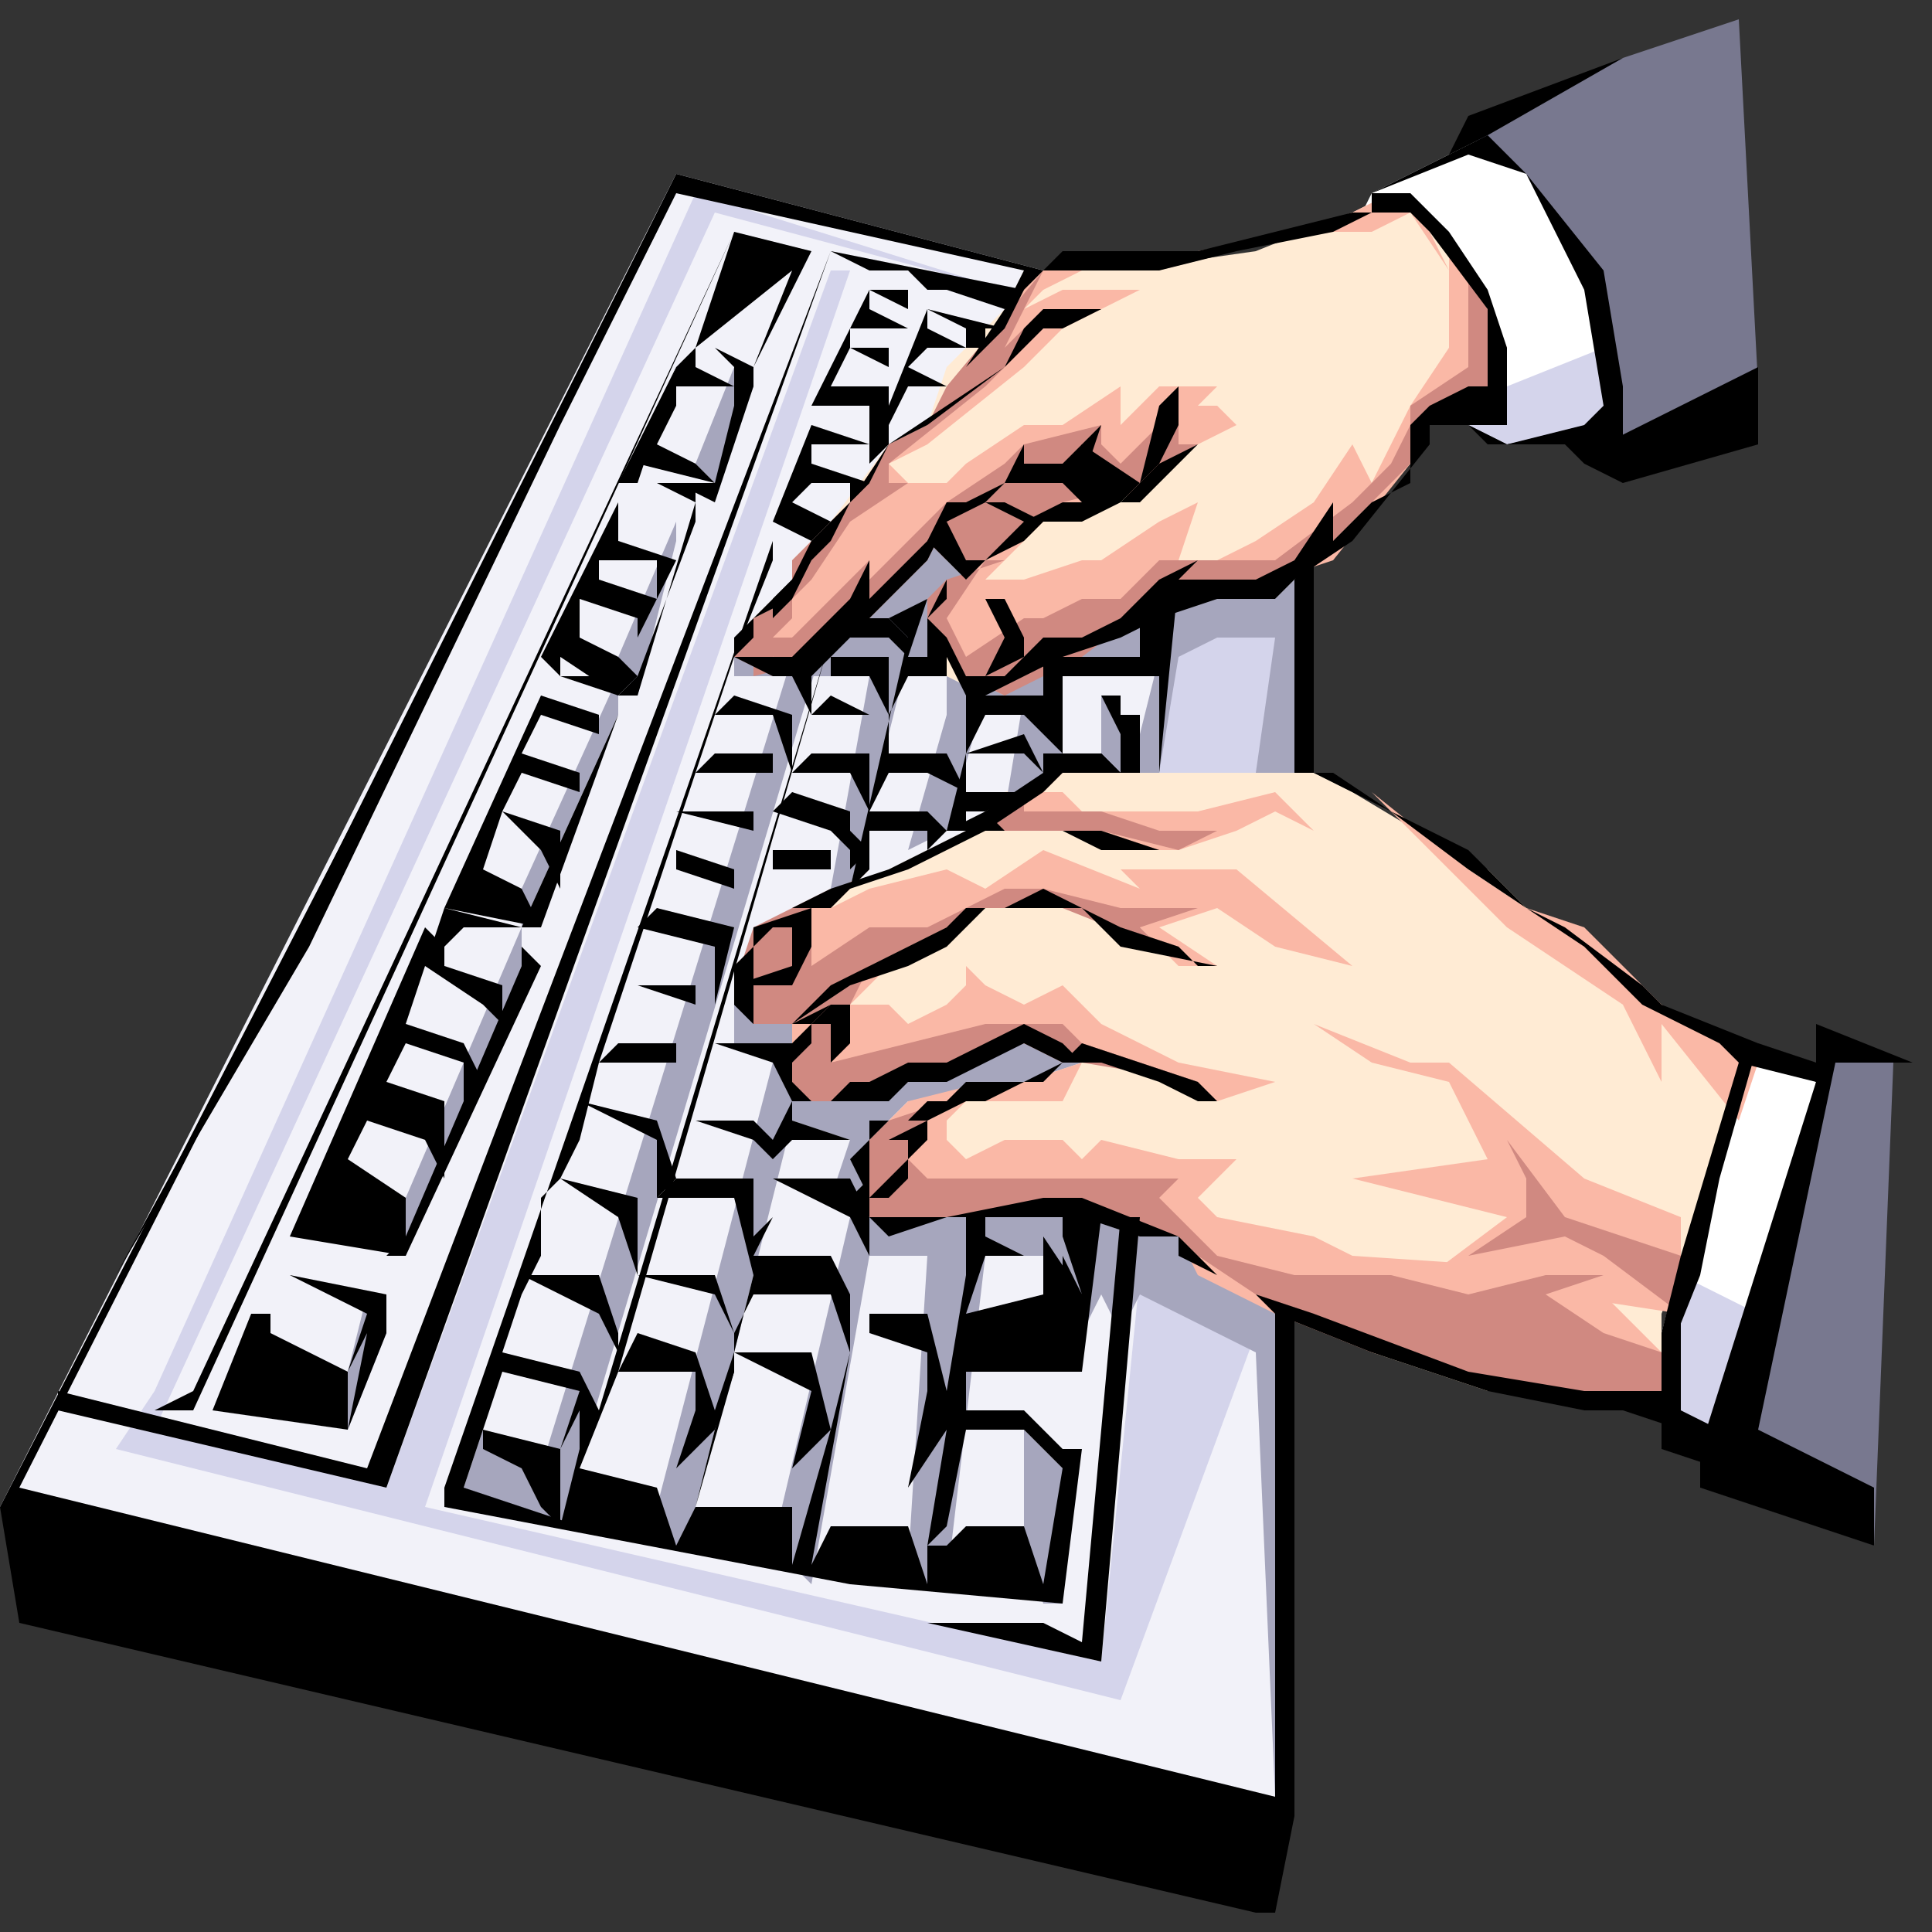 <svg xmlns="http://www.w3.org/2000/svg" width="100" height="100" fill-rule="evenodd" stroke-linecap="round" preserveAspectRatio="none"><rect width="100%" height="100%" fill="#333333" stroke="none"/><style>.pen1{stroke:none}.brush2{fill:#d4d4eb}.brush5{fill:#a6a6bd}.brush6{fill:#fab8a6}.brush7{fill:#000}.brush8{fill:#d08981}</style><path fill-rule="nonzero" d="m90 54-4 15 6 1 2-14-4-2zM79 6l-6 3-2 1-1 2 6 10h3l7-4-7-12z" class="pen1" style="fill:#fff"/><path fill-rule="nonzero" d="M35 9 0 78l66 17 1-27 1-52-14-2-19-5z" class="pen1" style="fill:#f2f2f9"/><path fill-rule="nonzero" d="m61 32-1 8h6v-9l-5 1zm28 44-3-2v-4l1-4 4 2-2 8zm-6-58-5 2-2 2 2 1 6-1-1-4z" class="pen1 brush2"/><path fill-rule="nonzero" d="m95 54-5 22 7 4 1-25-3-1zM76 7l3 2 3 5 2 7-1 2 8-3-1-19-6 2-8 4z" class="pen1" style="fill:#78788f"/><path fill-rule="nonzero" d="m38 34 1-2 2-2v-1l2-2 3-4 2-1 1-3 3-3 1-2h5l7-1 5-2 2-1h1l3 4 1 3v4l-3 1-1 2-2 2-4 4-3 1h-4l-6 3-3 2-2-1v-2l-1-1 1-2h1l-2-2-2 2-2 2-2 2h-4zm53 21-5-3-5-4-2-1-2-2-2-1-5-3-2-1H55l-3 1-2 2-8 4-2 1-1 1-1 2 1 1v1h2v3l1 1h2l4-2 5-1 2 1-3 1-2 1h-2l-1 1h-1l-1 2v2l1 1h10l5 1 1 1 3 2 6 3 6 2h6l3 1v-5l5-13z" class="pen1" style="fill:#ffebd4"/><path fill-rule="nonzero" d="m6 75 52 13 7-19-6-3-2 20-35-8 22-64h-1L20 77 8 74l29-63 15 4-16-5L8 72l-2 3z" class="pen1 brush2"/><path fill-rule="nonzero" d="m38 19-2 5 1 1 2-5-1-1zm-3 8-3 7 1 2 2-8v-1zm-3 8-5 11v2l5-11v-2zm-5 13-6 14v3l6-15v-2zm-8 19-1 4v3l2-5-1-2zm22-33L28 76l-3-2-1 3 5 2 14-47-2 2z" class="pen1 brush5"/><path fill-rule="nonzero" d="M38 35h7l-2 11h1l3-12 2 1v2l-2 7 2-1 2-7h2l-1 6 3-2v-5l5-1-1 4-2-2v4h3l1-6 2-1h3l-1 7h2l1-11-2 2h-6l-3 2-3 1-3 2-2-1-1-2v-1l1-2h1l-2-2-1 1-3 2-2 2-1 1h-3v1zm0 16v3l2 1-6 23 1 2h1v-2l5-20 3 1-1 3 1 1-4 17 2 2 3-17h3l-1 16v1h2l2-17h3l2 4 1-2 1 2 1-2 6 3 1 23 1-25-2-1-3-2-1-1-5-2-4 1h-6l-1-1v-3l1-1 1-1h3l3-1 3-1-3-1-6 2-2 1h-4v-2l1-2h-3l-1-2z" class="pen1 brush5"/><path fill-rule="nonzero" d="M53 74v6l1 3h1v-7l-2-2z" class="pen1 brush5"/><path fill-rule="nonzero" d="m86 70-5-5 4 1-15-1-2-1-5-1-1-1 2-2h-3l-4-1-1 1-1-1h-3l-2 1-1-1v-1l2-2-4 1-1 1-1 1v2-1 2l1 1h4l6-1 5 2 1 2 4 2 5 2 7 2 8 1v-3z" class="pen1 brush6"/><path fill-rule="nonzero" d="m42 52-1 1v4h3l4-2 3-1h2l2 1h2l4 1 2 1 3-1-5-1-4-2-2-2-2 1-2-1-1-1v1l-1 1-2 1-1-1h-2l2-2-4 2z" class="pen1 brush6"/><path fill-rule="nonzero" d="M40 48h-1v1l-1 1v1l1 1 1 1h1l5-3 3-2 2-1 2-1 2 1 4 1 2 2h2l-3-2 3-1 3 2 4 1-6-5h-6l1 1-5-2-3 2-2-1-4 1-2 1 2-2-3 2-2 1zm16-9-6 4h6l3 1h2l3-1 2-1 2 1-2-2-4 1h-6l-1-1h-1l2-2zm15 2 3 3 4 4 6 4 2 4v-3l4 5 1-3-5-3-2-2-2-2-3-1-3-2-5-4zm0 14-3-2 5 2h2l7 6 5 2v5l-13-2 4-3-8-2 7-1-2-4-4-1zm2-44 2 2v5l-2 3-1 2-1 2-1-2-2 3-3 2-2 1h-2l1-3-2 1-3 2h-1l-3 1h-2l3-3 3-1-2-2-3 1-3 2v1l1 2-1 1-1 2 2 2 2 1 3-2 5-3 6-1 3-1 4-5 1-2 3-1 1-3-2-4-3-3z" class="pen1 brush6"/><path fill-rule="nonzero" d="m46 24-2 2-3 4v1l-2 1-1 2 2 1 1-1 4-2 3-3 1-2 3-2h5l2 1 1-2 2-1 2-1-1-1h-1l1-1h-3l-2 2v-2l-3 2h-2l-3 2-1 1h-2l-1-1 2-1 5-4 2-2 4-2h-4l-2 1 1-1 2-1h-3v1l-2 3-3 4-2 1v1zm29-10-1-2-1-1-2 1h-2l-12 2 10-2 3-1 2-1 1 1 2 3zM57 55h-1l-1 2h-5l6-2h1z" class="pen1 brush6"/><path fill-rule="nonzero" d="M54 64v7h2v-4l-2-3z" class="pen1 brush7"/><path fill-rule="nonzero" d="M39 34h1l3-3 2-2v1l2-2 2-2 3-2 1-1 4-1v1l1 1 3-3v2h1l-3 2-4 1-4 3h-2l-1-1-1 2-2 1-2 3-4 1v-1z" class="pen1 brush8"/><path fill-rule="nonzero" d="m51 29-2 3 1 2 3-2h1l2-1h2l2-2h6l4-3 2-2 1-2v-1l3-2v-5l1 2 1 4-4 2-1 2-4 4-4 3h-5l-4 3-4 2-2-1-1-1-1-1v-2l1-1 3-1h-1zm3-15-1 2-1 2 1-1 1-1h3l-3 1-3 3-5 4v1h1l-3 2-2 3-1 1v1l-1 1h1l2-1-3 2h-2l1-2 2-1v-2l3-3 2-3 2-1 1-2 5-6zm32 56-3-1-3-2 3-1h-3l-4 1-4-1h-5l-4-1-2-2-1-1 1-1H48l-1-1 1-2 1-1-3 1-1 1v4h11l5 1 1 1 3 2 5 2 9 3 7 1v-3zM55 40l-2 1v1h4l3 1h3l-2 1-4-1h-7l3-2 2-1zm-12 6-1 1v3l3-2h3l4-2h2l4 1h4l-3 1 1 1-5-2h-4l-6 3-1 2v2l-1 1 4-1 4-1h4l1 1 6 2-6-1-3-1-6 2-3 1h-3v-2l1-2h-3l-1-2 1-3 4-2z" class="pen1 brush8"/><path fill-rule="nonzero" d="m78 59 1 2v2l-3 2 5-1 2 1 4 3v-3l-6-2-3-4z" class="pen1 brush8"/><path fill-rule="nonzero" d="M45 61v-2l1-1h2l2-1h1l2-1h1l1-1h2l3 1 2 1h1l-1-1-3-1-3-1-1 1-2 1h-3l-1 1h-1l-1 1h-2v1l-1 1 1 2v-1z" class="pen1 brush7"/><path fill-rule="nonzero" d="M42 57h4l1-1h2l4-2 2 1h1l-1-1-2-1-2 1-2 1h-2l-2 1h-1l-1 1h-1l-1-1v-1l1-1v-1h1v-1l3-2-3 2-1 1-1 1v3h1z" class="pen1 brush7"/><path fill-rule="nonzero" d="m44 51 3-1 2-1 2-2h5l2 2 5 1h-1l-1-1-3-1-4-2-2 1h-2l-1 1-2 1-2 1-2 1-2 2 3-2z" class="pen1 brush7"/><path fill-rule="nonzero" d="M42 53h-3l-1-1v-1l1 1v1h2l2-1 1-1-2 2z" class="pen1 brush7"/><path fill-rule="nonzero" d="M39 51v-3h1l1-1h2l1-1 3-1 2-1 2-1h4l2 1h6-3l-3-1h-5l-1-1-1 1-2 1-2 1-3 1-2 1-1 1-1 1-1 1v2l1 1v-2z" class="pen1 brush7"/><path fill-rule="nonzero" d="M39 51h2l1-2v-2l-3 1h2v2l-3 1h1zm3 5 1-1 1-1v-2h-1v3l-1 1zm4 5-1 1h1l1-1v-1l1-1v-1l-2 1h1v1l-1 1zm5-18 3-2 1-1h13l2 1 2 1 4 3 3 2 3 2 3 3 4 2 1 1-3 10-1 4v2l2-5 1-5 2-7-5-2-1-1-4-3-2-1-3-3-4-2-3-2H58l-1-1-1 1h-2l-3 2-2 1h2z" class="pen1 brush7"/><path fill-rule="nonzero" d="m90 55 1-1 3 1v-2l5 2h-4l-4 19 6 3v3l-9-3v-2l6-19-4-1zm-45 6-1 1 1 1 1 1 3-1h7l3 1h2v1l4 2 1 1 5 2 6 2 5 1h2l3 1-1-3v1h-4l-6-1-8-3-3-1-2-1-1-1-1-1-5-2h-2l-5 1h-4v-4 2z" class="pen1 brush7"/><path fill-rule="nonzero" d="M86 73v2l3 1v-2l-2-1v-6l-1 2v4zM49 34l1 2h1l2-1 2-1 3-1 2-1 3-1h3l1-1 3-2 4-5v-1h4v-4l-1-3-2-3-2-2h-2v1h2l1 1 3 4v4h-1l-2 1-1 1v3l-2 1-2 2v-2l-2 3-2 1h-4l1-1-2 1-2 2-2 1h-2l-1 1-1 1h-2l-1-2-1-1 1-1v-1l2-1 2-1 1-1h2l2-1h1l1-1 2-2h2-2l-2 1-1 1-1 1h-3l-2 1-2 2-2 1-1 2v2h1z" class="pen1 brush7"/><path fill-rule="nonzero" d="m51 35 2-1v-1l-1-2h-2l-1 1 1-1h1l1 2-1 2h-1v1l1-1zm-3-7 1 1 1 1 1-1h-1l-1-2-1 1zm4-2 2 1h-1l-2-1h1zm3-1 1 1h2l2-2 1-2v-2l-1 1-1 4-3-2-1 2zm-7-4 4-4 1-2 1-1h6l4-1 5-1 2-1 1-1-1 1h-1l-4 1-4 1h-7l-1 1h-1l-1 2-2 3-3 3 1-1z" class="pen1 brush7"/><path fill-rule="nonzero" d="m70 11 1-1 5-2 3 1 3 6 1 6-1 1-4 1h-1l-1-1 2 1h3l1 1 2 1v-5l-1-6-4-5-2-2-6 3-1 1z" class="pen1 brush7"/><path fill-rule="nonzero" d="m75 8 1-2 8-3-7 4-2 1zm10 14 6-3v4l-7 2-1-2 2-1zm-45 9-1 1-1 1v1l2 1h2l1-1 1-1 1-1 1-1 2-2 1-2 2-1 1-1h4l1-3-2 2h-2v-1l-1 2-2 1h-1l-1 2-1 1-1 1-1 1v-2l-1 2-2 2-1 1h-3l1-1v-1l2-1 1-2 1-1 1-2 1-1 1-2 3-2 3-2 1-1 1-1h1l2-1h-3l-1 1-1 2-4 3-2 1-2 3-2 2-1 2-1 1z" class="pen1 brush7"/><path fill-rule="nonzero" d="m39 33 1-1 1-1v-1l1-1-2 2v1l-1 1z" class="pen1 brush7"/><path fill-rule="nonzero" d="m1 77 34-67L0 78l1 6 64 15 1-6L1 77z" class="pen1 brush7"/><path fill-rule="nonzero" d="M66 68v25l-1 1v5h1l1-5V68h-1zm1-38v10h1V29l-1 1zM13 68l-2 5 7 1v-3l-4-2v-1h-1z" class="pen1 brush7"/><path fill-rule="nonzero" d="m15 66 4 2-1 3 1-2-1 5 2-5v-2l-5-1zm20-47-3 6h1l2-6zM23 78l21 4 11 1 1-8h-1l-2-2h-3v-2h6l1-8h-2v1l1 3-1-2v5l-1-3-4 1 1-3h2l-2-1v-1h-1v3l-1 6-1-4h-3v1l3 1v2l-1 5 2-3-1 6 1-1 1-5h3l2 2-1 6-1-3h-3l-1 1h-1v2l-1-3h-4l-1 2 2-11-1 4-2 7v-3h-5l2-7v-1l-2 8-1 2-1-3-4-1v3l-6-2 2-6v-1l1-3 1-2v-3l1-1 1-2 1-4 7-21 2-5v-1L23 77v1z" class="pen1 brush7"/><path fill-rule="nonzero" d="m26 71 4 1-1 3 1-2v2l-1 4h1v-3l2-5 11-38-12 40-1-2-4-1v1zm12-1 4 2-1 4 2-2-1-4h-4z" class="pen1 brush7"/><path fill-rule="nonzero" d="M39 67h4l1 3v-3l1-2h3-3v-2l-1-2h-4l2 1 2 1 1 2-1 2-1-2h-4l1-2-1 1v-3h-4l-1 1h4l1 4-1 4-1 3-1-3-3-1-1 2h4v2l-1 3 2-2 1-3v-2l1-2z" class="pen1 brush7"/><path fill-rule="nonzero" d="m36 58 3 1 1 1v3-1l1 1-1-1v-2l1-1h3l-3-1v-4h-4l3 1 1 2-1 2-1-1h-3zm-3 8h4l1 3-1-2-4-1zm0 0-1-3-3-2 4 1v4zm-1 3-1-3h-4l4 2 1 2v-1zm-2-12 4 2v3l1-1-1-3-4-1zm1-2h4v3-4h-3l-1 1zm2-4 3 1v2-3h-3zm0-3 4 1v3l1-4-4-1-1 1z" class="pen1 brush7"/><path fill-rule="nonzero" d="m35 45 3 1v3-4l-3-1v1z" class="pen1 brush7"/><path fill-rule="nonzero" d="m35 42 4 1v3-4h-4z" class="pen1 brush7"/><path fill-rule="nonzero" d="M36 40h4v3-4h-3l-1 1z" class="pen1 brush7"/><path fill-rule="nonzero" d="M37 37h3l1 3v-3l-3-1-1 1zm4-2 1 2v-3l-1 1zm-1 10h3v1-2h-3v1z" class="pen1 brush7"/><path fill-rule="nonzero" d="m40 42 1-1 3 1v1l1 1-1 1v-1l-1-1-3-1zm1-2h3l1 2v-3h-3l-1 1zm1-3h3l1 2-1-2-2-1-1 1zm1-2h2l1 2v-3h-3v1zm1-2h2l1 1v-1l-1-1h-2v1z" class="pen1 brush7"/><path fill-rule="nonzero" d="m47 30-1 2 2-1-1 3h2v1h-2l-1 2h3l1 2-1-2h-3v2h3l1 2-2-1h-2l-1 2h3l1 1-1 1v-1h-3v2l-1 1 3-13-1-1 1-2z" class="pen1 brush7"/><path fill-rule="nonzero" d="M50 35v4l-1 4h1v-1h1l2-1h-3v-2h3l1 1-1-2-3 1 1-2h2l1 1 1 1v-4l-1-1v2h-3l-1-1zm5 1h2l1 2v2h1v-3h-1v-1h-3z" class="pen1 brush7"/><path fill-rule="nonzero" d="M55 35h5v-4h-1v3h-5v2l1-1zm-1 4h3l1 1h-4v-1zM25 75l2 1 1 2 1 1v-4l-4-1v1zm-4-10-6-1 7-16 1 1v1l3 1v2l-1-1-3-2-1 3 3 1 1 2-1 1v-2l-3-1-1 2 3 1v4l-1-2-3-1-1 2 3 2v3z" class="pen1 brush7"/><path fill-rule="nonzero" d="M24 48h3v2l-6 14-1 1h1l7-15-1-1v-1l-4-1-1 3 2-2zm4-12-5 11 5 1-1-2-2-1 1-3 2 2 1 2v-3l-3-1 1-2 3 1v2-3l-3-1 1-2 3 1v2-3l-3-1z" class="pen1 brush7"/><path fill-rule="nonzero" d="m29 35 3 1v1l-5 11h1l4-11v-2h-3z" class="pen1 brush7"/><path fill-rule="nonzero" d="m32 26-4 8 1 1v-1l3 2 1-1-1-1-2-1v-2l3 1v1l1-2-3-1v-1h3v2l1-2-3-1v-2l3 1v2-2l-3-1z" class="pen1 brush7"/><path fill-rule="nonzero" d="M34 25h2v1l-3 10h-1l1-1 3-8v-1l-2-1zm2-7v1l2 1v2-2h-3v1l2 1v2-2l-2-1-1 2 2 1 1 1-4-1 2-5 1-1z" class="pen1 brush7"/><path fill-rule="nonzero" d="m37 18 1 1v2l-1 4h-2l2 1 2-6v-1l-2-1z" class="pen1 brush7"/><path fill-rule="nonzero" d="m36 18 2-6 4 1-3 6 2-5-5 4z" class="pen1 brush7"/><path fill-rule="nonzero" d="m53 15-10-2-24 63-16-4v1l17 4 23-64 2 1h2l1 1h1l3 1 1-1z" class="pen1 brush7"/><path fill-rule="nonzero" d="m53 14-18-4-6 12-13 27L6 66l6-11L35 9l19 5h-1z" class="pen1 brush7"/><path fill-rule="nonzero" d="m45 15-3 6h3l1 1 1-2h2l-2-1 1-1h2v1-1l-2-1v-1l2 1v1h1v-1h1l-4-1v-1 1l-2 5v-1h-3l1-2 2 1v1-2h-2v-1h3v1-1l-2-1v-1l2 1v1-2h-2z" class="pen1 brush7"/><path fill-rule="nonzero" d="m42 22-2 5 2 1 1-1-2-1 1-1h2v1l1-1-3-1v-1h3v2-2l-3-1 1-1-1 1zm3-1v3l1-1v-2h-1zm1 1h2-2zM8 73h2l28-61-28 60-2 1zm40 11h6l2 1 2-22h1l-2 23-9-2zm12-53v9l1-10-1 1z" class="pen1 brush7"/></svg>
